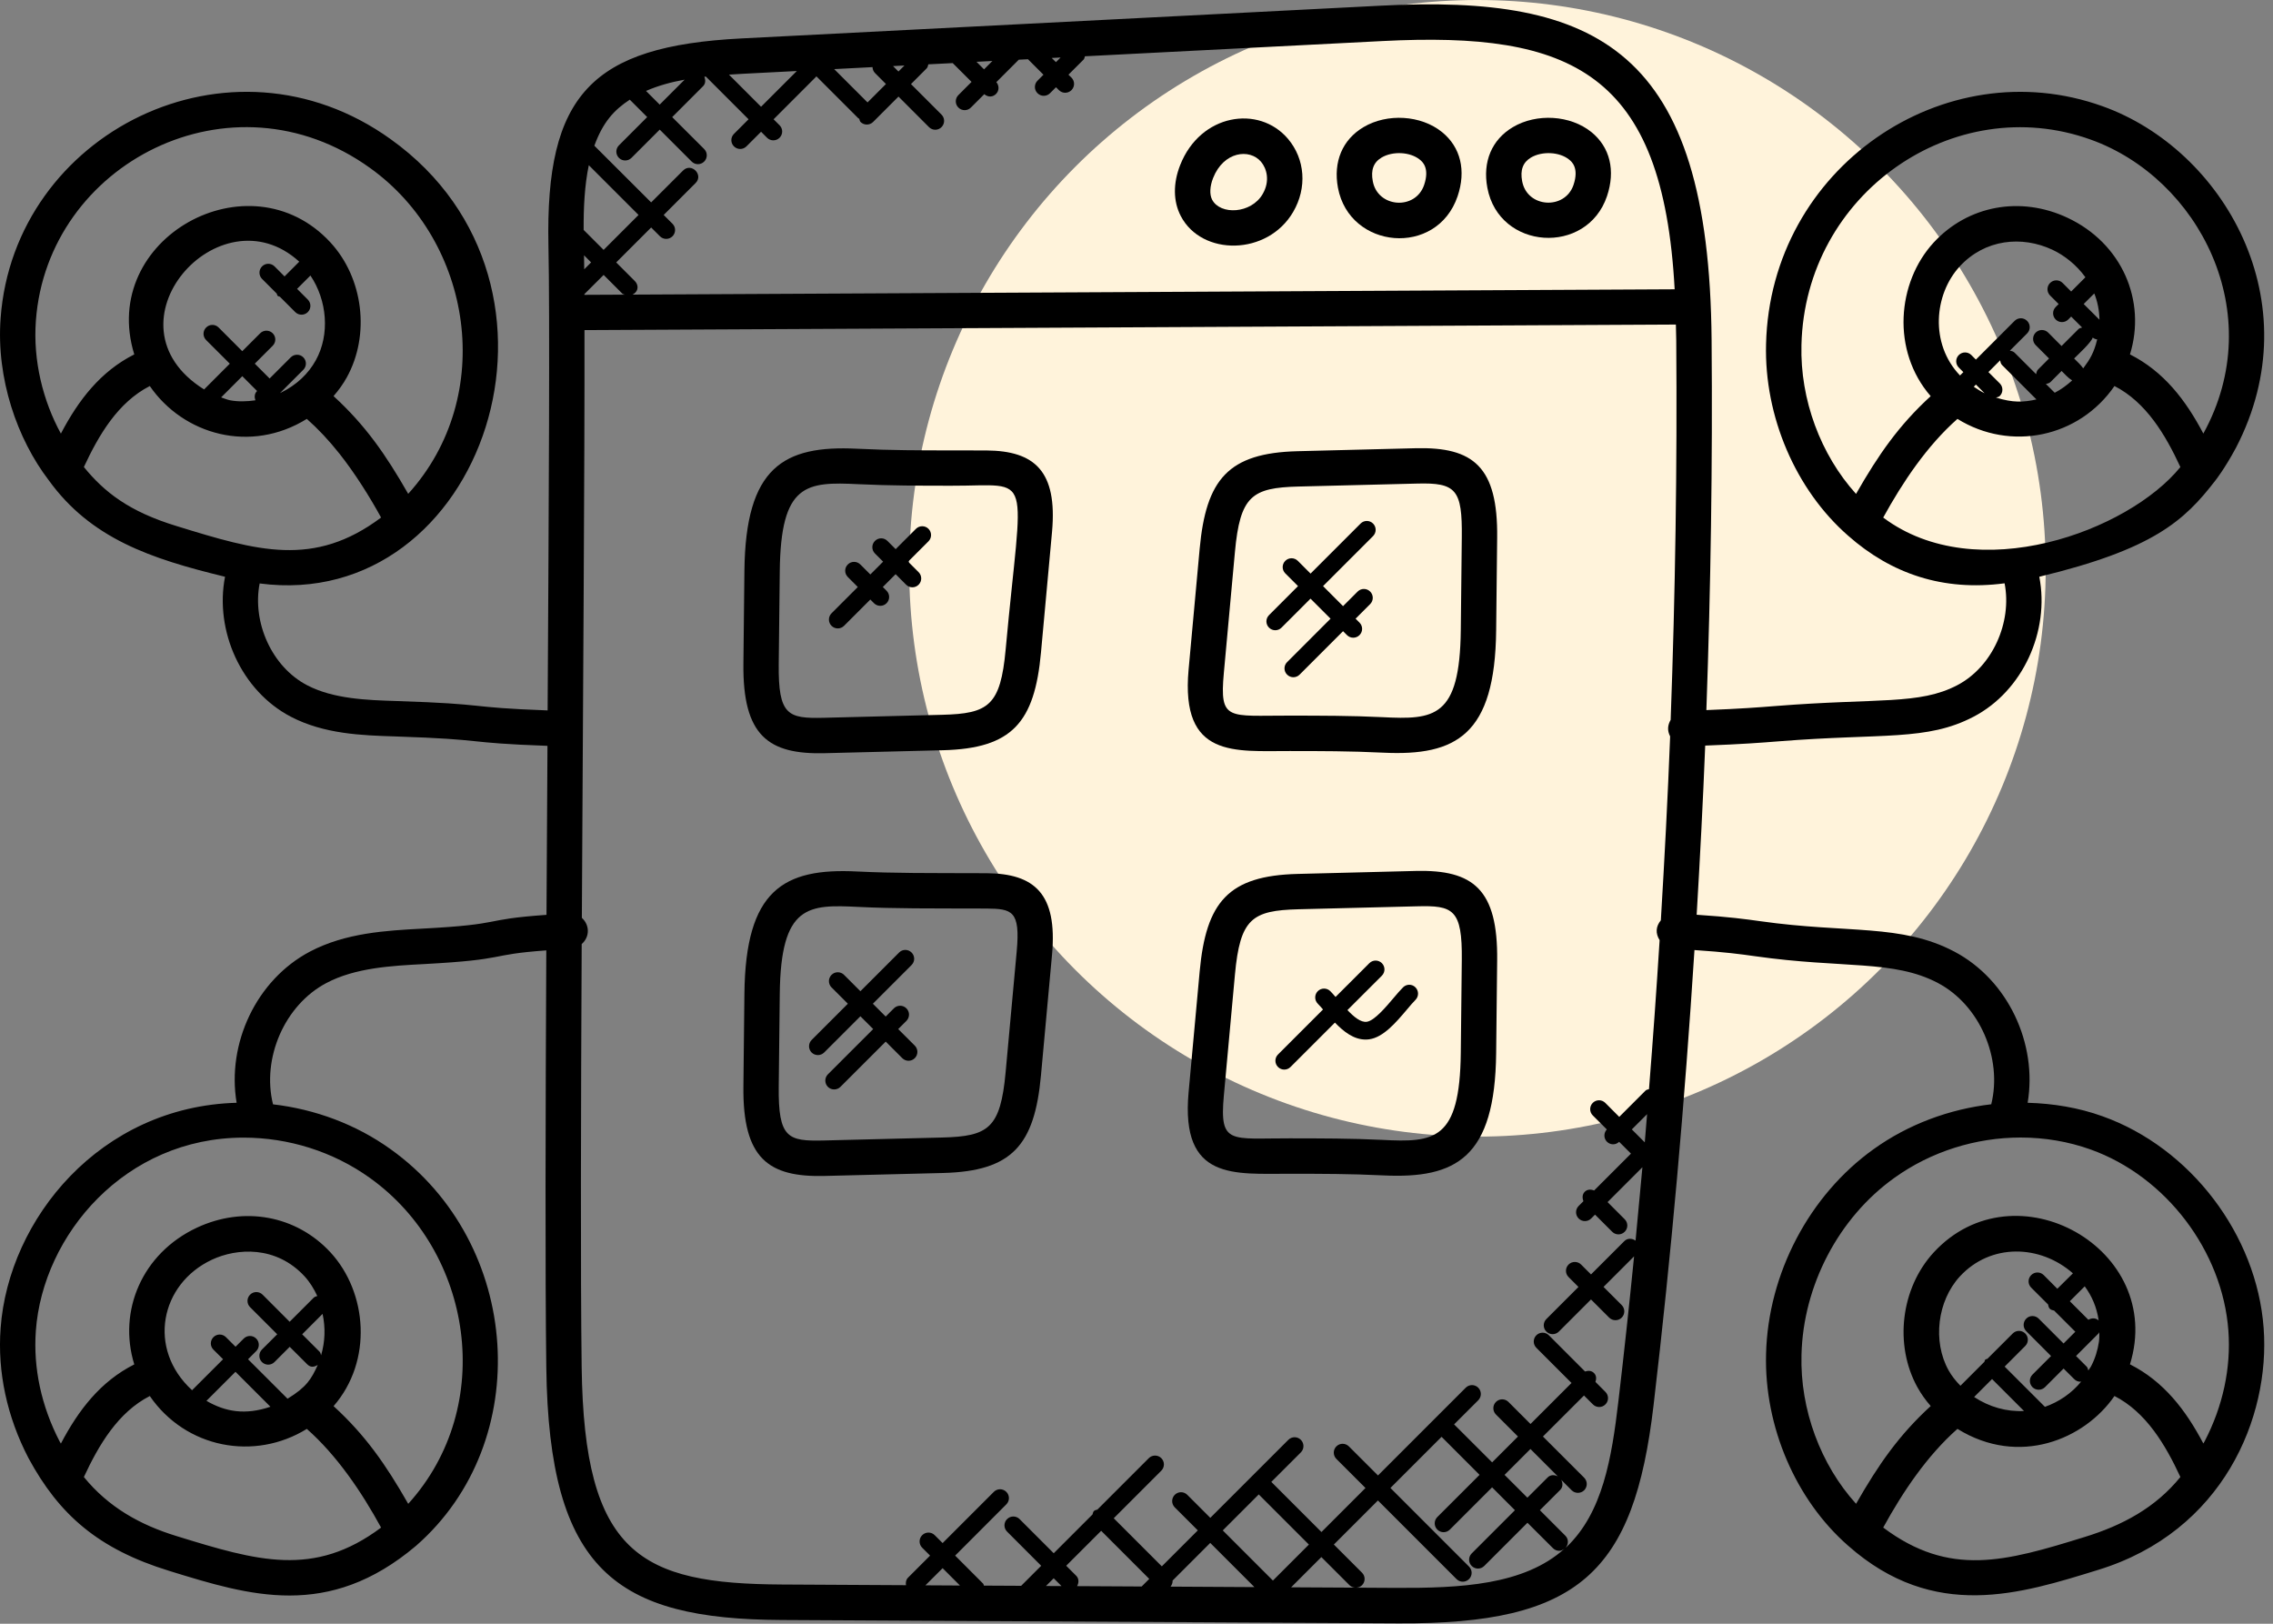 <?xml version="1.0" encoding="UTF-8"?>
<svg width="70px" height="50px" viewBox="0 0 70 50" version="1.1" xmlns="http://www.w3.org/2000/svg" xmlns:xlink="http://www.w3.org/1999/xlink">
    <rect x="0" y="0" width="70" height="50" fill="#808080" stroke="none"/>
    <title>Group 41</title>
    <g id="Page-1" stroke="none" stroke-width="1" fill="none" fill-rule="evenodd">
        <g id="OmniKick-V2-Home-Page-Copy" transform="translate(-848, -132)">
            <g id="Group-50">
                <g id="Group-46" transform="translate(848, 132)">
                    <g id="Group-41">
                        <g id="Group-8-Copy" transform="translate(28, 0)" fill="#FFF3DB">
                            <circle id="Oval-Copy" cx="17.5" cy="17.5" r="17.5"></circle>
                        </g>
                        <g id="network" fill="#000000" fill-rule="nonzero">
                            <path d="M39.826,6.524 C40.258,5.782 40.194,4.9 39.665,4.275 C38.768,3.219 36.968,3.503 36.346,5.081 C36.123,5.644 36.129,6.201 36.363,6.651 C37.008,7.894 39.037,7.88 39.826,6.524 Z M37.359,5.482 C37.682,4.662 38.482,4.566 38.835,4.981 C39.007,5.184 39.123,5.566 38.885,5.976 C38.529,6.588 37.578,6.627 37.329,6.149 C37.246,5.989 37.257,5.74 37.359,5.482 L37.359,5.482 Z" id="Shape"></path>
                            <path d="M41.204,5.782 C41.56,7.681 44.25,7.923 44.888,6.045 C45.157,5.253 44.982,4.531 44.409,4.067 C43.763,3.544 42.722,3.48 41.989,3.916 C41.341,4.302 41.055,4.982 41.204,5.782 L41.204,5.782 Z M42.547,4.852 C42.889,4.648 43.429,4.675 43.724,4.915 C43.801,4.977 44.036,5.168 43.858,5.695 C43.591,6.482 42.429,6.399 42.277,5.582 C42.211,5.237 42.299,4.999 42.547,4.852 L42.547,4.852 Z" id="Shape"></path>
                            <path d="M45.805,5.782 C46.163,7.703 48.866,7.875 49.488,6.045 C49.757,5.253 49.582,4.531 49.009,4.067 C48.362,3.544 47.323,3.48 46.589,3.916 C45.941,4.302 45.654,4.982 45.805,5.782 C45.803,5.782 45.803,5.782 45.805,5.782 L45.805,5.782 Z M47.147,4.852 C47.49,4.648 48.031,4.675 48.324,4.915 C48.401,4.977 48.636,5.168 48.458,5.695 C48.194,6.472 47.031,6.405 46.877,5.582 C46.811,5.237 46.9,4.999 47.147,4.852 L47.147,4.852 Z" id="Shape"></path>
                            <path d="M68.23,14.79 C68.23,14.79 68.502,14.451 68.857,13.793 C71.203,9.291 68.469,4.601 64.752,3.272 C59.873,1.518 54.517,5.166 54.388,10.596 C54.33,12.823 55.3,15.085 56.916,16.496 C58.244,17.669 59.839,18.213 61.734,17.962 C61.969,19.163 61.361,20.534 60.274,21.101 C59.105,21.711 57.842,21.49 54.688,21.74 C54.157,21.782 53.621,21.824 52.55,21.866 C52.685,18.064 52.743,14.263 52.711,10.476 C52.637,1.498 49.19,-0.17 42.521,0.175 L22.825,1.184 C18.219,1.42 16.792,2.92 16.89,7.56 C16.935,9.67 16.902,15.537 16.865,21.876 C14.245,21.779 15.172,21.683 12.204,21.587 C11.296,21.558 10.269,21.524 9.457,21.1 C8.371,20.534 7.763,19.165 7.996,17.966 C14.872,18.874 18.332,8.79 12.03,4.285 C7.081,0.732 0.436,4.102 0.019,9.795 C-0.12,11.656 0.53,13.52 1.501,14.788 C2.796,16.582 4.634,17.204 6.93,17.76 C6.605,19.428 7.433,21.273 8.953,22.068 C9.985,22.607 11.145,22.644 12.169,22.677 C15.112,22.774 14.153,22.869 16.86,22.967 C16.85,24.675 16.84,26.43 16.83,28.171 C14.73,28.32 15.623,28.457 12.998,28.596 C11.896,28.655 10.647,28.723 9.546,29.302 C7.892,30.174 6.98,32.135 7.287,33.958 C3.08,34.074 0.264,37.541 0.019,40.896 C-0.082,42.246 0.215,43.628 0.878,44.901 C1.82,46.641 3.023,47.7 5.217,48.374 C7.683,49.134 10.103,49.891 12.815,47.598 C12.815,47.598 12.815,47.597 12.816,47.597 C16.483,44.39 16.077,38.281 12.03,35.388 C10.958,34.618 9.698,34.156 8.408,34.006 C8.057,32.592 8.76,30.95 10.053,30.269 C10.943,29.799 12.066,29.739 13.056,29.687 C15.71,29.545 14.952,29.401 16.824,29.265 C16.799,34.371 16.787,39.216 16.824,42.11 C16.903,48.367 18.974,49.86 24.079,49.885 L43.061,49.987 C48.629,50.021 50.319,48.422 50.923,43.276 C51.469,38.629 51.884,33.947 52.183,29.255 C53.147,29.319 53.597,29.381 54.059,29.446 C56.76,29.83 58.313,29.549 59.678,30.268 C60.97,30.949 61.673,32.591 61.323,34.004 C60.033,34.155 58.773,34.617 57.701,35.386 C55.716,36.805 54.447,39.224 54.388,41.697 C54.33,43.924 55.3,46.186 56.916,47.597 C59.57,49.943 62.245,49.073 64.612,48.343 C68.469,47.161 69.915,43.639 69.712,40.897 C69.502,38.025 67.463,35.343 64.752,34.374 C64.011,34.107 63.23,33.98 62.444,33.958 C62.751,32.135 61.839,30.175 60.187,29.303 C58.547,28.439 56.909,28.749 54.213,28.367 C53.748,28.302 53.264,28.235 52.251,28.168 C52.354,26.432 52.445,24.696 52.514,22.959 C53.663,22.915 54.22,22.872 54.775,22.828 C57.998,22.571 59.335,22.824 60.779,22.07 C62.3,21.276 63.127,19.429 62.803,17.76 C66.314,16.913 67.266,16.042 68.23,14.79 Z M1.105,9.876 C1.46,5.022 7.133,2.108 11.394,5.171 C14.551,7.427 15.303,12.189 12.571,15.207 C11.875,13.988 11.247,13.09 10.272,12.197 C10.427,12.019 10.565,11.829 10.679,11.623 C11.403,10.317 11.193,8.568 10.177,7.466 C7.686,4.766 3.032,7.342 4.135,10.913 C3.093,11.44 2.418,12.318 1.875,13.352 C1.322,12.342 1.014,11.104 1.105,9.876 L1.105,9.876 Z M6.81,12.237 L7.462,11.584 L7.918,12.041 L7.91,12.048 C7.833,12.126 7.832,12.231 7.865,12.327 C7.605,12.364 7.342,12.374 7.086,12.326 C6.993,12.308 6.902,12.266 6.81,12.237 L6.81,12.237 Z M9.341,11.003 C9.234,10.897 9.062,10.897 8.955,11.003 L8.303,11.655 L7.847,11.198 L8.398,10.647 C8.505,10.54 8.505,10.368 8.398,10.262 C8.291,10.156 8.119,10.156 8.013,10.262 L7.461,10.814 L6.733,10.085 C6.627,9.978 6.454,9.978 6.348,10.085 C6.241,10.192 6.241,10.364 6.348,10.471 L7.077,11.199 L6.285,11.992 C3.073,9.984 6.758,5.817 9.216,8.058 L8.763,8.512 L8.455,8.203 C8.348,8.096 8.176,8.096 8.07,8.203 C7.964,8.31 7.964,8.482 8.07,8.588 L8.522,9.04 C8.534,9.063 8.532,9.089 8.551,9.109 C8.569,9.128 8.598,9.125 8.619,9.137 L9.093,9.611 C9.147,9.664 9.216,9.69 9.286,9.69 C9.356,9.69 9.426,9.664 9.479,9.611 C9.586,9.504 9.586,9.332 9.479,9.225 L9.149,8.895 L9.56,8.484 C10.072,9.243 10.168,10.297 9.725,11.095 C9.501,11.501 9.139,11.858 8.622,12.106 L9.34,11.388 C9.447,11.282 9.447,11.11 9.341,11.003 L9.341,11.003 Z M2.583,14.381 C3.045,13.388 3.635,12.388 4.613,11.887 C5.647,13.388 7.715,13.975 9.449,12.899 C9.795,13.205 10.132,13.563 10.451,13.967 C10.924,14.562 11.388,15.301 11.736,15.937 C9.666,17.487 7.924,16.966 5.438,16.199 C3.972,15.752 3.211,15.152 2.583,14.381 L2.583,14.381 Z M5.438,47.301 C4.307,46.954 3.337,46.408 2.583,45.482 C3.045,44.489 3.635,43.489 4.613,42.988 C5.722,44.6 7.84,44.995 9.449,44 C10.375,44.817 11.137,45.941 11.736,47.039 C9.666,48.588 7.919,48.066 5.438,47.301 L5.438,47.301 Z M6.358,43.136 L7.252,42.242 L8.328,43.318 C7.547,43.583 6.937,43.472 6.358,43.136 L6.358,43.136 Z M9.841,41.622 L9.306,41.087 L9.934,40.458 C10.027,40.886 10.011,41.321 9.888,41.734 C9.875,41.695 9.872,41.652 9.841,41.622 L9.841,41.622 Z M9.66,39.961 L8.92,40.701 L8.087,39.867 C7.98,39.76 7.808,39.76 7.702,39.867 C7.595,39.973 7.595,40.145 7.702,40.252 L8.537,41.087 L8.067,41.556 C7.96,41.663 7.96,41.835 8.067,41.942 C8.174,42.049 8.346,42.049 8.453,41.942 L8.922,41.473 L9.457,42.007 C9.568,42.119 9.675,42.098 9.786,42.03 C9.589,42.465 9.443,42.711 8.855,43.071 L7.639,41.856 L7.891,41.604 C7.997,41.498 7.997,41.325 7.891,41.219 C7.784,41.112 7.612,41.112 7.506,41.219 L7.254,41.47 L6.958,41.175 C6.851,41.068 6.679,41.068 6.573,41.175 C6.466,41.282 6.466,41.454 6.573,41.56 L6.87,41.855 L5.915,42.809 C4.523,41.534 4.936,39.536 6.525,38.791 C7.292,38.431 8.501,38.35 9.38,39.303 C9.542,39.48 9.67,39.688 9.771,39.908 C9.731,39.921 9.689,39.932 9.66,39.961 L9.66,39.961 Z M12.572,46.308 C11.876,45.089 11.248,44.191 10.273,43.299 C11.483,41.908 11.316,39.802 10.179,38.566 C9.126,37.425 7.508,37.127 6.059,37.806 C4.376,38.596 3.627,40.367 4.135,42.014 C3.093,42.541 2.418,43.42 1.875,44.452 C1.863,44.431 1.852,44.413 1.839,44.391 C1.274,43.305 1.02,42.125 1.104,40.978 C1.319,38.024 3.853,35.031 7.503,35.031 C8.877,35.031 10.257,35.457 11.394,36.274 C14.551,38.529 15.304,43.29 12.572,46.308 Z M57.996,47.038 C58.601,45.937 59.345,44.828 60.282,43.999 C62.179,45.174 64.199,44.322 65.118,42.987 C66.094,43.487 66.686,44.487 67.148,45.482 C66.381,46.426 65.37,46.97 64.192,47.331 C61.76,48.085 60.044,48.572 57.996,47.038 L57.996,47.038 Z M64.312,42.201 C64.299,42.159 64.295,42.114 64.261,42.082 L63.934,41.755 L64.637,41.051 C64.646,41.042 64.644,41.028 64.652,41.018 C64.65,41.115 64.654,41.211 64.64,41.313 C64.599,41.585 64.522,41.833 64.402,42.063 C64.378,42.112 64.34,42.153 64.312,42.201 L64.312,42.201 Z M64.314,40.64 L63.743,40.069 L64.202,39.61 C64.418,39.902 64.574,40.254 64.631,40.661 C64.542,40.578 64.416,40.58 64.314,40.64 Z M63.358,39.685 L62.939,39.264 C62.832,39.157 62.66,39.157 62.553,39.264 C62.446,39.371 62.446,39.543 62.553,39.65 L63.073,40.169 C63.085,40.216 63.091,40.265 63.127,40.301 C63.163,40.337 63.212,40.345 63.259,40.356 L63.912,41.008 L63.55,41.37 L62.785,40.605 C62.678,40.498 62.506,40.498 62.401,40.605 C62.294,40.712 62.294,40.884 62.401,40.991 L63.165,41.756 L62.592,42.329 C62.486,42.436 62.486,42.608 62.592,42.715 C62.699,42.821 62.871,42.821 62.978,42.715 L63.551,42.142 L63.879,42.468 C63.932,42.522 64.002,42.548 64.072,42.548 C64.082,42.548 64.088,42.538 64.098,42.537 C63.801,42.903 63.406,43.17 62.976,43.321 L61.736,42.082 L62.37,41.447 C62.477,41.341 62.477,41.169 62.37,41.062 C62.263,40.955 62.091,40.955 61.985,41.062 L61.205,41.841 C61.184,41.853 61.157,41.85 61.139,41.868 C61.12,41.887 61.124,41.913 61.112,41.934 L60.374,42.672 C60.232,42.526 60.105,42.37 60.008,42.195 C59.512,41.301 59.663,40.059 60.357,39.305 C61.303,38.28 62.824,38.317 63.838,39.21 L63.358,39.685 Z M61.348,42.465 L62.332,43.449 C61.801,43.477 61.261,43.326 60.796,43.018 L61.348,42.465 Z M68.626,40.976 C68.711,42.123 68.456,43.304 67.895,44.382 C67.881,44.407 67.869,44.425 67.855,44.45 C67.31,43.415 66.635,42.538 65.595,42.012 C66.697,38.452 62.054,35.856 59.551,38.566 C58.537,39.668 58.328,41.416 59.051,42.721 C59.166,42.927 59.303,43.119 59.459,43.296 C58.484,44.189 57.855,45.09 57.16,46.307 C56.068,45.102 55.434,43.404 55.479,41.723 C55.529,39.585 56.624,37.497 58.338,36.271 C59.474,35.455 60.854,35.028 62.228,35.028 C62.962,35.028 63.693,35.149 64.385,35.397 C66.702,36.227 68.446,38.521 68.626,40.976 L68.626,40.976 Z M32.662,1.771 L32.519,1.914 L32.389,1.785 L32.662,1.771 Z M30.305,2.136 L30.073,1.903 L30.562,1.878 L30.305,2.136 Z M26.717,3.154 L25.69,2.128 L26.87,2.067 C26.874,2.132 26.895,2.198 26.946,2.248 L27.284,2.587 L26.717,3.154 Z M27.502,2.035 L27.854,2.017 L27.669,2.202 L27.502,2.035 Z M22.88,2.272 L24.539,2.187 L23.438,3.287 L22.449,2.298 C22.593,2.289 22.737,2.279 22.88,2.272 L22.88,2.272 Z M21.084,2.453 L20.316,3.221 L19.895,2.8 C20.26,2.641 20.66,2.529 21.084,2.453 L21.084,2.453 Z M19.395,3.069 L19.931,3.605 L19.061,4.476 C18.954,4.583 18.954,4.755 19.061,4.862 C19.167,4.968 19.339,4.968 19.446,4.862 L20.317,3.991 L21.301,4.975 C21.407,5.082 21.58,5.082 21.686,4.975 C21.793,4.868 21.793,4.696 21.686,4.589 L20.701,3.606 L21.651,2.655 C21.732,2.575 21.731,2.462 21.691,2.364 C21.707,2.362 21.722,2.36 21.738,2.358 L23.053,3.673 L22.603,4.123 C22.496,4.23 22.496,4.402 22.603,4.507 C22.709,4.614 22.882,4.614 22.988,4.507 L23.438,4.057 L23.622,4.242 C23.729,4.348 23.901,4.348 24.008,4.242 C24.115,4.135 24.115,3.963 24.008,3.857 L23.824,3.673 L25.131,2.365 C25.136,2.36 25.135,2.352 25.139,2.348 L26.436,3.645 C26.442,3.651 26.453,3.649 26.461,3.655 C26.474,3.689 26.475,3.728 26.502,3.756 C26.609,3.862 26.781,3.862 26.888,3.756 L27.67,2.974 L28.61,3.915 C28.717,4.022 28.889,4.022 28.995,3.915 C29.102,3.808 29.102,3.636 28.995,3.529 L28.055,2.589 L28.536,2.107 C28.571,2.072 28.577,2.025 28.589,1.981 L29.34,1.943 L29.92,2.522 L29.515,2.928 C29.408,3.034 29.408,3.207 29.515,3.312 C29.622,3.419 29.794,3.419 29.9,3.312 L30.312,2.9 C30.441,3.008 30.584,2.984 30.675,2.892 C30.775,2.791 30.773,2.636 30.684,2.529 L31.375,1.838 L31.658,1.824 L32.135,2.301 L31.951,2.485 C31.844,2.592 31.844,2.764 31.951,2.87 C32.058,2.977 32.23,2.977 32.337,2.87 L32.521,2.686 L32.611,2.776 C32.718,2.883 32.89,2.883 32.997,2.776 C33.104,2.669 33.104,2.497 32.997,2.39 L32.904,2.3 L33.37,1.835 C33.398,1.806 33.398,1.768 33.412,1.733 L42.577,1.264 C48.397,0.966 51.213,2.218 51.573,8.908 L19.479,9.072 C19.682,8.966 19.664,8.769 19.552,8.656 L18.977,8.081 L20.053,7.005 L20.324,7.276 C20.431,7.383 20.603,7.383 20.71,7.276 C20.817,7.169 20.817,6.997 20.71,6.89 L20.439,6.619 L21.422,5.636 C21.674,5.383 21.292,4.996 21.036,5.251 L20.053,6.233 L18.304,4.487 C18.569,3.76 18.911,3.387 19.395,3.069 L19.395,3.069 Z M17.974,7.08 C17.97,6.391 18.003,5.709 18.133,5.087 L19.665,6.619 L18.589,7.695 L17.974,7.08 Z M18.204,8.08 L17.992,8.293 C17.99,8.139 17.988,7.994 17.986,7.861 L18.204,8.08 Z M17.997,9.057 L18.59,8.466 L19.165,9.041 C19.186,9.062 19.215,9.06 19.24,9.073 L17.997,9.079 C17.997,9.07 17.997,9.064 17.997,9.057 L17.997,9.057 Z M28.5,48.817 L29.029,48.289 L29.563,48.823 L28.5,48.817 Z M33.912,47.138 L35.393,48.619 L35.159,48.853 L33.17,48.842 C33.229,48.739 33.231,48.61 33.143,48.522 L32.835,48.214 L33.912,47.138 Z M38.765,46.018 L40.309,47.562 L39.201,48.67 L37.657,47.126 L38.765,46.018 Z M40.693,47.947 L41.561,48.814 C41.611,48.864 41.676,48.886 41.742,48.889 L39.762,48.878 L40.693,47.947 Z M38.632,48.872 L36.047,48.857 C36.092,48.803 36.115,48.738 36.112,48.67 L37.271,47.511 L38.632,48.872 Z M32.691,48.84 L32.212,48.838 L32.45,48.6 L32.691,48.84 Z M42.966,48.896 L41.765,48.889 C41.83,48.886 41.895,48.864 41.945,48.814 C42.052,48.707 42.052,48.535 41.945,48.428 L41.078,47.561 L42.435,46.204 L44.856,48.625 C44.962,48.732 45.134,48.732 45.241,48.625 C45.348,48.519 45.348,48.346 45.241,48.24 L42.82,45.819 L44.395,44.244 L45.565,45.415 L44.264,46.715 C44.157,46.822 44.157,46.994 44.264,47.101 C44.371,47.208 44.543,47.208 44.65,47.101 L45.951,45.8 L46.654,46.504 L45.323,47.835 C45.216,47.942 45.216,48.114 45.323,48.221 C45.43,48.328 45.602,48.328 45.709,48.221 L47.04,46.89 L47.826,47.674 C47.879,47.728 47.949,47.754 48.019,47.754 C48.078,47.754 48.135,47.724 48.185,47.685 C46.936,48.815 44.97,48.905 42.966,48.896 L42.966,48.896 Z M46.335,45.416 L47.132,44.619 L47.975,45.462 C47.873,45.41 47.75,45.408 47.664,45.493 L47.038,46.118 L46.335,45.416 Z M48.247,47.634 C48.238,47.644 48.224,47.65 48.215,47.66 C48.309,47.553 48.311,47.392 48.208,47.29 L47.423,46.504 L48.049,45.879 C48.135,45.793 48.133,45.671 48.08,45.568 L48.401,45.89 C48.508,45.996 48.68,45.996 48.787,45.89 C48.893,45.783 48.893,45.611 48.787,45.504 L47.517,44.235 L48.781,42.972 L49.056,43.246 C49.163,43.353 49.335,43.353 49.441,43.246 C49.548,43.14 49.548,42.967 49.441,42.861 L49.134,42.553 C49.167,42.459 49.165,42.354 49.088,42.279 C49.012,42.203 48.909,42.2 48.814,42.233 L47.699,41.117 C47.593,41.011 47.42,41.011 47.314,41.117 C47.207,41.224 47.207,41.396 47.314,41.503 L48.397,42.586 L47.134,43.849 L46.455,43.17 C46.348,43.063 46.176,43.063 46.069,43.17 C45.963,43.277 45.963,43.449 46.069,43.556 L46.748,44.235 L45.952,45.031 L44.781,43.861 L45.525,43.118 C45.631,43.011 45.631,42.839 45.525,42.732 C45.418,42.625 45.246,42.625 45.139,42.732 L42.437,45.434 L41.541,44.539 C41.434,44.432 41.262,44.432 41.155,44.539 C41.049,44.645 41.049,44.817 41.155,44.924 L42.052,45.82 L40.696,47.176 L39.152,45.632 L40.062,44.723 C40.168,44.616 40.168,44.444 40.062,44.337 C39.955,44.23 39.783,44.23 39.676,44.337 L37.273,46.739 L36.564,46.03 C36.457,45.923 36.285,45.923 36.178,46.03 C36.072,46.137 36.072,46.309 36.178,46.416 L36.888,47.125 L35.78,48.233 L34.299,46.752 L35.764,45.287 C35.871,45.18 35.871,45.008 35.764,44.901 C35.658,44.795 35.485,44.795 35.379,44.901 L33.796,46.484 C33.76,46.498 33.719,46.499 33.69,46.528 C33.66,46.557 33.659,46.597 33.646,46.634 L32.451,47.829 L31.4,46.778 C31.293,46.671 31.121,46.671 31.014,46.778 C30.907,46.884 30.907,47.056 31.014,47.163 L32.065,48.215 L31.45,48.83 C31.449,48.831 31.45,48.832 31.449,48.832 L30.301,48.826 C30.289,48.805 30.293,48.78 30.275,48.763 L29.415,47.902 L30.991,46.324 C31.098,46.218 31.098,46.045 30.991,45.939 C30.884,45.832 30.712,45.832 30.606,45.939 L29.029,47.516 L28.786,47.273 C28.679,47.166 28.507,47.166 28.4,47.273 C28.293,47.38 28.293,47.552 28.4,47.659 L28.643,47.902 L27.964,48.581 C27.9,48.645 27.888,48.73 27.901,48.813 L24.084,48.792 C19.727,48.769 17.987,47.869 17.913,42.092 C17.876,39.169 17.889,34.242 17.914,29.071 C18.176,28.839 18.155,28.477 17.919,28.264 C17.954,21.449 18.007,14.334 18,10.165 L51.611,9.994 C51.614,10.157 51.621,10.318 51.622,10.481 C51.653,14.367 51.593,18.266 51.45,22.167 C51.356,22.332 51.341,22.493 51.434,22.676 C51.361,24.564 51.261,26.452 51.148,28.339 C50.991,28.531 50.978,28.739 51.11,28.95 C51.014,30.481 50.905,32.011 50.783,33.538 C50.747,33.552 50.706,33.553 50.677,33.582 L49.867,34.392 L49.437,33.961 C49.33,33.854 49.158,33.854 49.051,33.961 C48.945,34.068 48.945,34.24 49.051,34.347 L49.484,34.779 C49.385,34.886 49.384,35.052 49.487,35.156 C49.586,35.256 49.747,35.27 49.864,35.16 L50.228,35.524 L49.093,36.659 C48.995,36.619 48.884,36.619 48.804,36.699 C48.725,36.779 48.725,36.89 48.764,36.988 L48.617,37.135 C48.51,37.242 48.51,37.414 48.617,37.521 C48.723,37.628 48.896,37.628 49.002,37.521 L49.121,37.402 L49.65,37.93 C49.756,38.037 49.928,38.037 50.035,37.93 C50.142,37.824 50.142,37.651 50.035,37.545 L49.507,37.016 L50.58,35.943 C50.512,36.697 50.442,37.45 50.369,38.203 C50.262,38.127 50.118,38.123 50.022,38.219 L48.997,39.244 L48.692,38.939 C48.585,38.833 48.413,38.833 48.306,38.939 C48.199,39.046 48.199,39.218 48.306,39.324 L48.611,39.629 L47.622,40.618 C47.515,40.725 47.515,40.897 47.622,41.003 C47.729,41.11 47.901,41.11 48.008,41.003 L48.997,40.014 L49.557,40.574 C49.664,40.68 49.836,40.68 49.943,40.574 C50.049,40.467 50.049,40.295 49.943,40.188 L49.383,39.628 L50.324,38.687 C50.175,40.176 50.016,41.662 49.841,43.144 C49.634,44.908 49.356,46.576 48.247,47.634 L48.247,47.634 Z M50.653,35.177 L50.254,34.778 L50.724,34.309 C50.699,34.599 50.678,34.888 50.653,35.177 Z M55.478,10.623 C55.588,5.952 60.178,2.787 64.384,4.298 C67.707,5.486 69.892,9.646 67.855,13.351 C67.31,12.316 66.635,11.439 65.595,10.913 C66.105,9.264 65.352,7.494 63.672,6.706 C62.223,6.026 60.607,6.325 59.551,7.467 C58.418,8.698 58.244,10.803 59.458,12.199 C58.483,13.091 57.854,13.992 57.159,15.209 C56.068,14.002 55.434,12.304 55.478,10.623 L55.478,10.623 Z M64.17,9.361 L64.496,9.036 C64.594,9.28 64.65,9.55 64.656,9.846 L64.17,9.361 Z M63.784,8.977 L63.521,8.713 C63.414,8.606 63.242,8.606 63.135,8.713 C63.028,8.82 63.028,8.992 63.135,9.099 L63.399,9.362 L63.308,9.453 C63.201,9.56 63.201,9.732 63.308,9.839 C63.415,9.945 63.587,9.945 63.694,9.839 L63.784,9.748 L64.122,10.086 C64.084,10.099 64.041,10.101 64.011,10.132 L63.488,10.655 L63.077,10.242 C62.97,10.135 62.798,10.135 62.691,10.242 C62.585,10.349 62.585,10.521 62.691,10.627 L63.103,11.039 L62.766,11.377 C62.725,11.417 62.715,11.471 62.706,11.523 L62.042,10.86 C62.002,10.819 61.948,10.808 61.896,10.799 L62.428,10.267 C62.535,10.16 62.535,9.988 62.428,9.881 C62.321,9.774 62.149,9.774 62.042,9.881 L60.85,11.073 L60.71,10.933 C60.603,10.826 60.431,10.826 60.324,10.933 C60.217,11.039 60.217,11.211 60.324,11.318 L60.464,11.459 L60.361,11.562 C59.425,10.584 59.563,9.062 60.352,8.204 C61.126,7.365 62.262,7.249 63.208,7.691 C63.57,7.861 63.943,8.15 64.223,8.538 L63.784,8.977 Z M60.851,11.842 L61.118,12.109 C61.002,12.054 60.894,11.982 60.785,11.91 L60.851,11.842 Z M61.468,12.242 C61.509,12.229 61.553,12.226 61.587,12.193 C61.693,12.086 61.693,11.914 61.587,11.807 L61.236,11.457 L61.596,11.096 C61.606,11.148 61.616,11.202 61.657,11.242 L62.715,12.3 C62.313,12.39 61.99,12.404 61.468,12.242 L61.468,12.242 Z M63.278,12.094 L63.005,11.822 C63.058,11.812 63.111,11.801 63.151,11.761 L63.489,11.423 C63.598,11.531 63.693,11.641 63.815,11.714 C63.65,11.864 63.472,11.994 63.278,12.094 Z M64.156,11.342 C64.074,11.229 63.981,11.145 63.875,11.039 C63.995,10.919 64.405,10.544 64.448,10.394 C64.489,10.427 64.537,10.447 64.586,10.452 C64.484,10.867 64.368,11.056 64.156,11.342 L64.156,11.342 Z M57.996,15.937 C58.599,14.842 59.345,13.727 60.282,12.899 C61.922,13.915 64.028,13.47 65.118,11.887 C66.094,12.387 66.686,13.386 67.148,14.382 C65.542,16.361 60.865,18.088 57.996,15.937 L57.996,15.937 Z" id="Shape"></path>
                            <path d="M30.386,13.871 C30.385,13.871 30.385,13.871 30.386,13.871 L29.302,13.869 C28.365,13.869 27.426,13.869 26.399,13.818 C24.123,13.704 22.96,14.39 22.925,17.578 L22.894,20.434 C22.869,22.66 23.665,23.236 25.396,23.193 L29.042,23.102 C31.17,23.047 31.861,22.247 32.058,20.096 L32.399,16.375 C32.568,14.499 31.856,13.884 30.386,13.871 Z M30.971,19.995 C30.812,21.73 30.444,21.975 29.014,22.011 L25.368,22.103 C24.262,22.13 23.965,22.028 23.982,20.445 L24.014,17.589 C24.044,14.883 24.825,14.83 26.442,14.91 C27.391,14.956 28.348,14.957 29.302,14.957 C31.862,14.965 31.485,14.381 30.971,19.995 L30.971,19.995 Z" id="Shape"></path>
                            <path d="M43.606,13.802 L39.961,13.894 C37.821,13.948 37.142,14.763 36.945,16.901 L36.604,20.622 C36.355,23.364 38.037,23.121 39.718,23.127 C40.649,23.127 41.58,23.127 42.599,23.177 C44.852,23.286 46.041,22.626 46.076,19.417 L46.107,16.561 C46.134,14.365 45.367,13.761 43.606,13.802 Z M44.987,19.405 C44.957,22.11 44.176,22.166 42.559,22.083 C41.616,22.037 40.667,22.037 39.719,22.036 C37.826,22.031 37.552,22.22 37.69,20.72 L38.031,16.999 C38.19,15.268 38.556,15.018 39.989,14.982 L43.633,14.891 C44.845,14.857 45.035,15.075 45.018,16.548 L44.987,19.405 Z" id="Shape"></path>
                            <path d="M30.386,26.889 C30.385,26.889 30.385,26.889 30.386,26.889 C28.497,26.883 27.575,26.892 26.399,26.836 C24.118,26.72 22.96,27.415 22.925,30.596 L22.894,33.452 C22.869,35.679 23.667,36.254 25.396,36.211 L29.042,36.12 C31.17,36.065 31.861,35.265 32.058,33.114 L32.399,29.393 C32.568,27.517 31.856,26.901 30.386,26.889 L30.386,26.889 Z M31.311,29.291 L30.97,33.012 C30.811,34.747 30.443,34.992 29.012,35.028 L25.368,35.119 C24.267,35.144 23.965,35.055 23.982,33.462 L24.014,30.605 C24.044,27.848 24.897,27.85 26.442,27.927 C27.552,27.981 28.581,27.972 30.377,27.977 C31.161,27.985 31.427,28.036 31.311,29.291 L31.311,29.291 Z" id="Shape"></path>
                            <path d="M43.606,26.819 L39.961,26.911 C37.821,26.965 37.142,27.78 36.945,29.918 L36.604,33.639 C36.356,36.37 38.022,36.138 39.718,36.144 C40.649,36.144 41.58,36.144 42.599,36.194 C44.852,36.303 46.041,35.641 46.076,32.434 L46.107,29.578 C46.134,27.381 45.367,26.778 43.606,26.819 L43.606,26.819 Z M44.987,32.422 C44.957,35.127 44.176,35.183 42.559,35.1 C41.616,35.054 40.667,35.054 39.719,35.053 C37.9,35.047 37.55,35.262 37.69,33.737 L38.031,30.016 C38.19,28.285 38.556,28.036 39.989,27.999 L43.633,27.908 C44.75,27.878 45.036,27.993 45.018,29.565 L44.987,32.422 Z" id="Shape"></path>
                            <path d="M41.901,16.122 L40.36,17.663 L39.968,17.27 C39.861,17.164 39.689,17.164 39.582,17.27 C39.475,17.377 39.475,17.549 39.582,17.656 L39.974,18.048 L39.081,18.942 C38.974,19.049 38.974,19.221 39.081,19.327 C39.188,19.434 39.36,19.434 39.466,19.327 L40.359,18.434 L40.976,19.051 L39.638,20.389 C39.531,20.495 39.531,20.668 39.638,20.774 C39.745,20.881 39.917,20.881 40.023,20.774 L41.361,19.436 L41.482,19.557 C41.589,19.664 41.761,19.664 41.868,19.557 C41.975,19.451 41.975,19.278 41.868,19.172 L41.747,19.051 L42.196,18.602 C42.303,18.495 42.303,18.323 42.196,18.216 C42.089,18.109 41.917,18.109 41.81,18.216 L41.361,18.665 L40.745,18.048 L42.285,16.508 C42.392,16.401 42.392,16.229 42.285,16.122 C42.18,16.015 42.006,16.015 41.901,16.122 Z" id="Path"></path>
                            <path d="M28.209,16.283 L27.583,16.91 L27.33,16.657 C27.223,16.55 27.051,16.55 26.945,16.657 C26.838,16.764 26.838,16.936 26.945,17.043 L27.197,17.295 L26.803,17.69 L26.495,17.382 C26.388,17.275 26.216,17.275 26.109,17.382 C26.002,17.488 26.002,17.66 26.109,17.767 L26.417,18.076 L25.608,18.885 C25.501,18.992 25.501,19.164 25.608,19.271 C25.714,19.378 25.887,19.378 25.993,19.271 L26.803,18.461 L26.917,18.576 C27.024,18.682 27.196,18.682 27.302,18.576 C27.409,18.469 27.409,18.297 27.302,18.19 L27.187,18.076 L27.582,17.681 L27.905,18.005 C28.012,18.112 28.184,18.112 28.29,18.005 C28.397,17.898 28.397,17.726 28.29,17.619 L27.966,17.295 L28.593,16.669 C28.7,16.562 28.7,16.39 28.593,16.283 C28.488,16.178 28.315,16.178 28.209,16.283 L28.209,16.283 Z" id="Path"></path>
                            <path d="M43.208,30.404 C43.123,30.488 43.025,30.604 42.917,30.731 C42.681,31.01 42.325,31.431 42.095,31.463 C41.908,31.492 41.695,31.312 41.496,31.104 L42.557,30.044 C42.663,29.937 42.663,29.765 42.557,29.659 C42.45,29.552 42.278,29.552 42.171,29.659 L41.13,30.699 C41.076,30.637 41.019,30.571 40.969,30.521 C40.862,30.415 40.69,30.415 40.583,30.521 C40.477,30.628 40.477,30.8 40.583,30.907 C40.634,30.956 40.689,31.023 40.744,31.085 L39.358,32.471 C39.251,32.577 39.251,32.75 39.358,32.856 C39.464,32.963 39.637,32.963 39.743,32.856 L41.111,31.489 C41.38,31.767 41.689,32.011 42.054,32.011 C42.091,32.011 42.131,32.009 42.169,32.003 C42.603,31.942 42.99,31.487 43.331,31.084 C43.427,30.97 43.515,30.866 43.591,30.79 C43.697,30.683 43.697,30.511 43.591,30.404 C43.487,30.297 43.315,30.297 43.208,30.404 L43.208,30.404 Z" id="Path"></path>
                            <path d="M27.661,31.688 L27.914,31.436 C28.021,31.329 28.021,31.157 27.914,31.05 C27.807,30.943 27.635,30.943 27.528,31.05 L27.276,31.303 L26.881,30.908 L28.073,29.716 C28.18,29.61 28.18,29.437 28.073,29.331 C27.966,29.224 27.794,29.224 27.689,29.331 L26.497,30.523 L25.993,30.019 C25.887,29.912 25.714,29.912 25.608,30.019 C25.501,30.126 25.501,30.298 25.608,30.405 L26.111,30.908 L24.995,32.024 C24.889,32.131 24.889,32.303 24.995,32.41 C25.102,32.516 25.274,32.516 25.381,32.41 L26.497,31.294 L26.891,31.688 L25.496,33.082 C25.39,33.189 25.39,33.361 25.496,33.468 C25.603,33.574 25.775,33.574 25.882,33.468 L27.277,32.074 L27.787,32.584 C27.893,32.691 28.066,32.691 28.172,32.584 C28.279,32.477 28.279,32.305 28.172,32.198 L27.661,31.688 Z" id="Path"></path>
                        </g>
                    </g>
                </g>
            </g>
        </g>
    </g>
</svg>